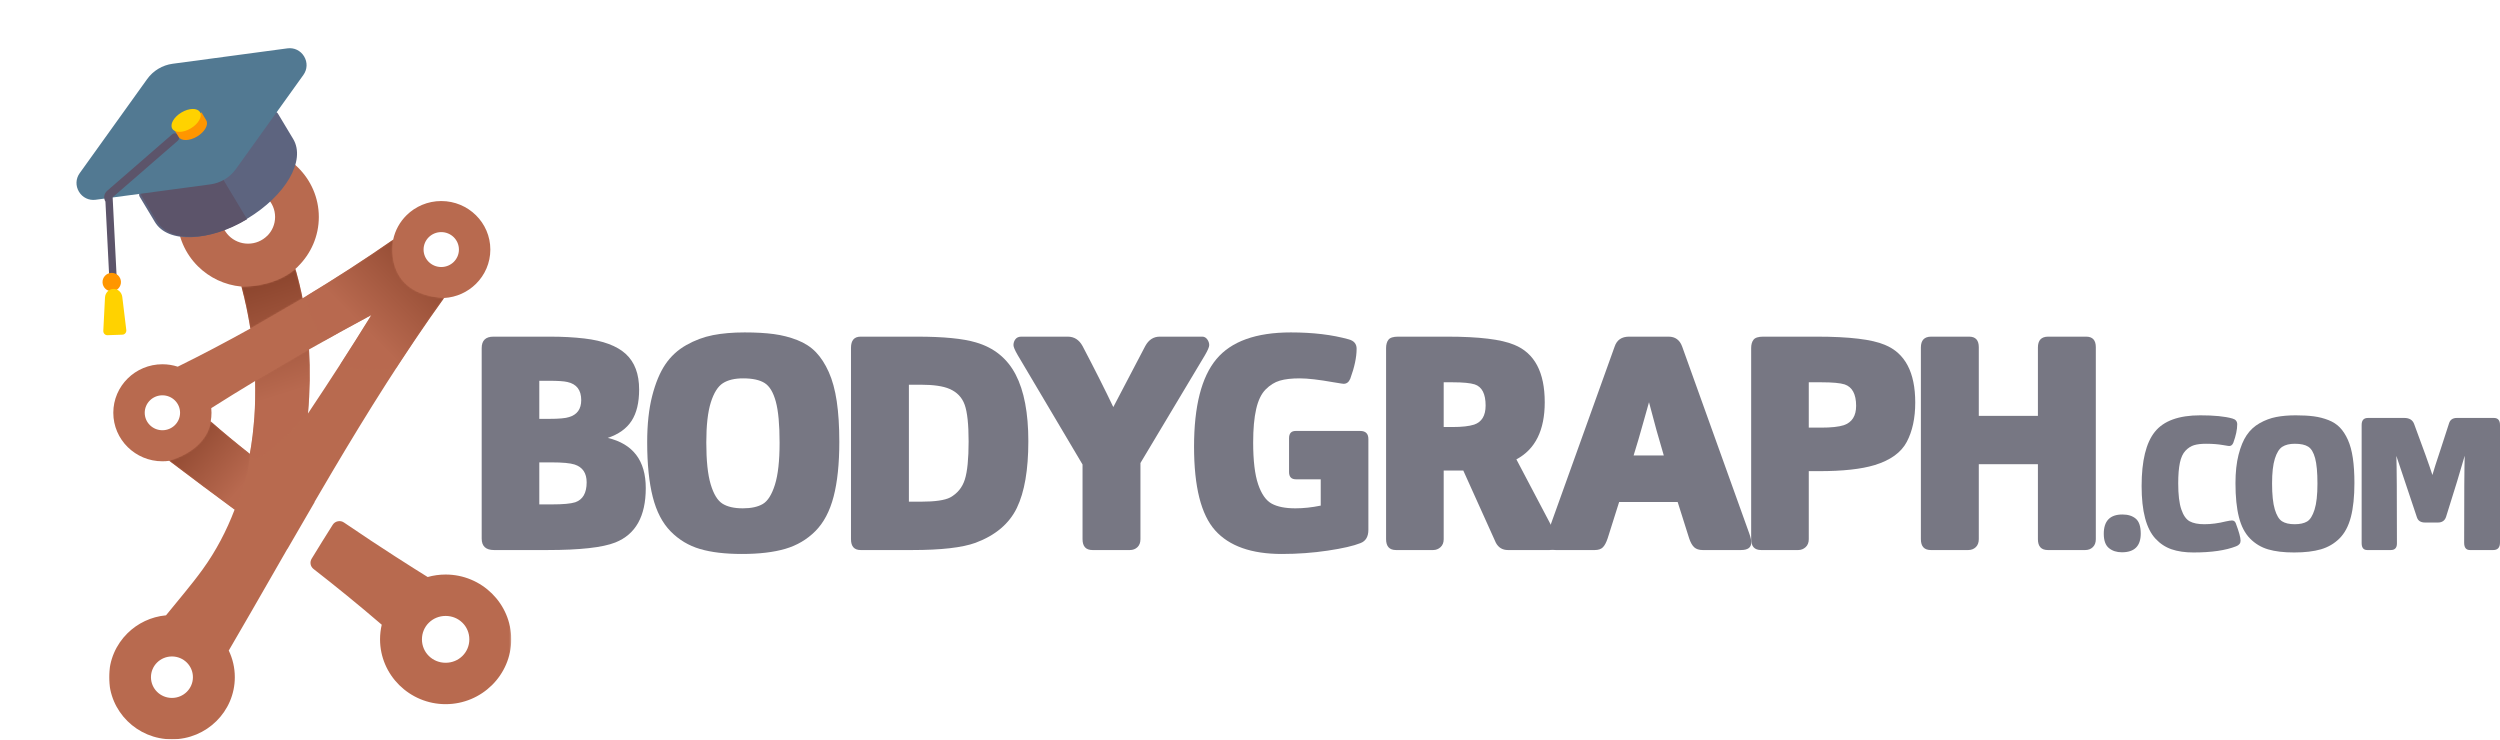 <?xml version="1.0" encoding="UTF-8"?>
<svg width="260px" height="77px" viewBox="0 0 1490 441" version="1.1" xmlns="http://www.w3.org/2000/svg" xmlns:xlink="http://www.w3.org/1999/xlink">
    <defs>
        <polygon id="path-1" points="0 0 239.689 0 239.689 353 0 353"></polygon>
        <path d="M0,23.508 C13.755,33.987 26.555,43.445 38.95,52.6 L38.95,52.6 C38.95,52.6 48.026,34.643 48.036,19.364 L48.036,19.364 C39.952,12.974 32.085,6.478 24.72,0 L24.72,0 C24.72,0 24.034,16.093 0,23.508" id="path-3"></path>
        <linearGradient x1="88.136%" y1="75.681%" x2="-4.885%" y2="-9.518%" id="linearGradient-5">
            <stop stop-color="#B8694F" offset="0%"></stop>
            <stop stop-color="#823D26" offset="100%"></stop>
        </linearGradient>
        <path d="M0.071,33.218 C-0.721,42.764 5.298,51.702 9.74,60.57 L9.74,60.57 C19.244,55.243 28.748,50.036 38.223,44.959 L38.223,44.959 C32.083,54.88 25.828,64.77 19.477,74.623 L19.477,74.623 C27.257,78.019 40.581,78.186 53.034,76.581 L53.034,76.581 C62.244,62.421 71.728,48.456 81.561,34.782 L81.561,34.782 C44.258,32.533 51.221,0 51.221,0 L51.221,0 C35.178,11.192 17.901,22.404 0.071,33.218" id="path-6"></path>
        <linearGradient x1="38.155%" y1="63.539%" x2="110.924%" y2="-4.753%" id="linearGradient-8">
            <stop stop-color="#B8694F" offset="0%"></stop>
            <stop stop-color="#823D26" offset="100%"></stop>
        </linearGradient>
        <path d="M0,10.527 C2.183,18.689 3.964,27.055 5.298,35.529 L5.298,35.529 L36.435,17.493 C35.235,11.435 33.806,5.604 32.168,0 L32.168,0 C18.95,11.397 0,10.527 0,10.527 L0,10.527 Z M8.17,66.808 C8.54,81.397 7.528,96.011 5.007,110.231 L5.007,110.231 C6.134,123.606 39.658,86.162 39.658,86.162 L39.658,86.162 C40.839,72.733 40.999,60.018 40.297,48.012 L40.297,48.012 L8.17,66.808 Z" id="path-9"></path>
        <linearGradient x1="50.774%" y1="61.688%" x2="43.305%" y2="-9.693%" id="linearGradient-11">
            <stop stop-color="#B8694F" offset="0%"></stop>
            <stop stop-color="#823D26" offset="100%"></stop>
        </linearGradient>
    </defs>
    <g id="Logo-pictures" stroke="none" stroke-width="1" fill="none" fill-rule="evenodd">
        <g id="va-logo" transform="translate(0.193, 0.546)">
            <g id="Group-2" transform="translate(64.807, 86.954)">
                <g id="BodyGraph.com" transform="translate(222.085, 110.487)" fill="#777783" fill-rule="nonzero">
                    <path d="M39.189,129.703 C58.604,129.703 72.087,128.201 79.637,125.199 C91.741,120.395 97.793,109.587 97.793,92.773 C97.793,76.44 90.243,66.473 75.143,62.87 C81.614,60.708 86.348,57.315 89.344,52.692 C92.34,48.068 93.838,41.853 93.838,34.047 C93.838,24.8 91.202,17.744 85.929,12.88 C80.655,8.016 72.386,4.924 61.121,3.603 C54.889,2.882 48.118,2.522 40.807,2.522 L7.011,2.522 C2.337,2.522 0,4.804 0,9.367 L0,122.857 C0,127.421 2.457,129.703 7.37,129.703 L39.189,129.703 Z M34.335,102.501 L34.335,77.461 L41.706,77.461 C48.178,77.461 52.732,77.882 55.368,78.722 C60.162,80.284 62.559,83.826 62.559,89.351 C62.559,95.716 60.282,99.679 55.728,101.24 C53.091,102.081 48.477,102.501 41.886,102.501 L34.335,102.501 Z M34.335,51.521 L34.335,28.823 L40.088,28.823 C45.361,28.823 49.016,29.063 51.054,29.543 C56.567,30.744 59.323,34.347 59.323,40.352 C59.323,45.636 56.926,48.999 52.132,50.44 C50.095,51.16 46.08,51.521 40.088,51.521 L34.335,51.521 Z" id="Shape"></path>
                    <path d="M213.148,65.212 C213.148,55.964 212.638,47.918 211.62,41.072 C210.601,34.227 209.013,28.402 206.856,23.599 C204.699,18.795 202.152,14.862 199.216,11.799 C196.28,8.737 192.594,6.335 188.16,4.594 C183.726,2.852 179.052,1.651 174.138,0.991 C169.225,0.33 163.412,0 156.701,0 C149.63,0 143.338,0.54 137.825,1.621 C132.312,2.702 127.009,4.684 121.916,7.566 C116.823,10.448 112.658,14.291 109.422,19.095 C106.186,23.899 103.58,30.174 101.602,37.92 C99.625,45.666 98.636,54.823 98.636,65.392 C98.636,78.482 99.745,89.381 101.962,98.088 C104.179,106.795 107.744,113.64 112.658,118.624 C117.572,123.608 123.384,127.091 130.095,129.072 C136.807,131.054 145.136,132.044 155.083,132.044 C165.39,132.044 174.018,131.024 180.969,128.982 C187.92,126.94 193.883,123.428 198.856,118.444 C203.83,113.46 207.455,106.614 209.732,97.907 C212.009,89.201 213.148,78.302 213.148,65.212 Z M177.554,65.752 C177.554,76.561 176.625,84.907 174.767,90.792 C172.91,96.676 170.513,100.49 167.577,102.231 C164.641,103.972 160.656,104.843 155.622,104.843 C150.469,104.843 146.424,103.912 143.488,102.051 C140.552,100.189 138.215,96.346 136.477,90.522 C134.739,84.697 133.87,76.38 133.87,65.572 C133.87,55.364 134.769,47.408 136.567,41.703 C138.365,35.998 140.762,32.185 143.758,30.264 C146.754,28.342 150.769,27.382 155.802,27.382 C161.435,27.382 165.719,28.312 168.655,30.174 C171.592,32.035 173.809,35.728 175.307,41.253 C176.805,46.777 177.554,54.943 177.554,65.752 Z" id="Shape"></path>
                    <path d="M254.618,100.88 L254.618,31.165 L261.629,31.165 C269.299,31.165 275.051,32.005 278.886,33.687 C283.321,35.608 286.317,38.761 287.875,43.144 C289.433,47.528 290.212,54.823 290.212,65.031 C290.212,75.36 289.463,82.896 287.965,87.639 C286.467,92.383 283.56,95.956 279.246,98.358 C276.01,100.039 270.198,100.88 261.809,100.88 L254.618,100.88 Z M256.595,129.703 C273.853,129.703 286.437,128.261 294.346,125.379 C306.211,120.936 314.42,114 318.974,104.573 C323.529,95.145 325.806,81.905 325.806,64.851 C325.806,48.038 323.289,34.798 318.255,25.13 C313.222,15.462 305.312,9.067 294.526,5.945 C286.856,3.663 275.171,2.522 259.472,2.522 L225.855,2.522 C222.02,2.522 220.103,4.744 220.103,9.187 L220.103,123.217 C220.103,127.541 222.02,129.703 225.855,129.703 L256.595,129.703 Z" id="Shape"></path>
                    <path d="M392.623,123.217 L392.623,77.822 L431.093,13.511 C432.771,10.628 433.61,8.647 433.61,7.566 C433.61,6.365 433.22,5.224 432.441,4.143 C431.662,3.062 430.674,2.522 429.475,2.522 L404.128,2.522 C400.413,2.522 397.537,4.383 395.499,8.106 L376.444,44.495 C371.53,34.167 365.418,22.037 358.108,8.106 C356.07,4.383 353.134,2.522 349.299,2.522 L321.615,2.522 C320.057,2.522 318.889,3.032 318.11,4.053 C317.331,5.074 316.941,6.245 316.941,7.566 C316.941,8.647 317.78,10.628 319.458,13.511 L358.108,78.722 L358.108,123.217 C358.108,127.541 360.085,129.703 364.04,129.703 L386.331,129.703 C388.129,129.703 389.627,129.132 390.825,127.991 C392.024,126.85 392.623,125.259 392.623,123.217 Z" id="Path"></path>
                    <path d="M528.471,117.633 L528.471,63.59 C528.471,60.348 526.853,58.726 523.617,58.726 L485.147,58.726 C482.51,58.726 481.192,60.168 481.192,63.05 L481.192,83.226 C481.192,86.108 482.57,87.549 485.327,87.549 L500.068,87.549 L500.068,103.222 C494.795,104.303 489.761,104.843 484.967,104.843 C478.975,104.843 474.271,103.912 470.856,102.051 C467.44,100.189 464.743,96.346 462.766,90.522 C460.789,84.697 459.8,76.38 459.8,65.572 C459.8,57.526 460.399,50.89 461.598,45.666 C462.796,40.442 464.684,36.539 467.26,33.957 C469.837,31.375 472.653,29.633 475.709,28.733 C478.765,27.832 482.69,27.382 487.484,27.382 C492.278,27.382 499.049,28.162 507.798,29.724 C508.397,29.844 509.146,29.964 510.045,30.084 C510.944,30.204 511.663,30.324 512.202,30.444 C512.741,30.564 513.251,30.624 513.73,30.624 C515.528,30.624 516.846,29.603 517.685,27.562 C520.202,20.716 521.46,14.772 521.46,9.728 C521.46,6.845 519.902,4.984 516.786,4.143 C506.959,1.381 495.454,0 482.271,0 C461.538,0 446.737,5.314 437.868,15.943 C429,26.571 424.566,43.955 424.566,68.094 C424.566,91.993 428.76,108.626 437.149,117.993 C445.538,127.361 458.781,132.044 476.878,132.044 C486.226,132.044 495.334,131.384 504.202,130.063 C513.071,128.742 519.602,127.241 523.797,125.559 C526.913,124.358 528.471,121.716 528.471,117.633 Z" id="Path"></path>
                    <path d="M573.357,123.217 L573.357,82.325 L576.772,82.325 L585.042,82.325 L604.456,125.379 C606.014,128.261 608.411,129.703 611.647,129.703 L636.455,129.703 C637.773,129.703 638.912,129.282 639.87,128.442 C640.829,127.601 641.309,126.52 641.309,125.199 C641.309,123.518 640.53,121.116 638.972,117.993 L616.68,75.66 C627.946,69.655 633.579,58.306 633.579,41.613 C633.579,23.719 627.526,12.31 615.422,7.386 C607.752,4.143 594.449,2.522 575.514,2.522 L546.212,2.522 C543.336,2.522 541.418,3.122 540.459,4.323 C539.501,5.524 539.021,7.206 539.021,9.367 L539.021,123.217 C539.021,127.541 540.999,129.703 544.953,129.703 L567.065,129.703 C568.743,129.703 570.211,129.132 571.469,127.991 C572.727,126.85 573.357,125.259 573.357,123.217 Z M573.357,56.385 L573.357,29.724 L578.75,29.724 C584.862,29.724 589.236,30.144 591.873,30.985 C596.187,32.426 598.344,36.629 598.344,43.594 C598.344,49.599 596.067,53.382 591.513,54.943 C588.517,55.904 584.203,56.385 578.57,56.385 L573.357,56.385 Z" id="Shape"></path>
                    <path d="M677.925,101.06 L712.8,101.06 L719.631,122.677 C720.47,125.199 721.489,127 722.687,128.081 C723.885,129.162 725.563,129.703 727.721,129.703 L750.551,129.703 C754.626,129.703 756.663,128.201 756.663,125.199 C756.663,123.758 756.244,121.896 755.405,119.615 L715.496,8.467 C714.058,4.504 711.362,2.522 707.407,2.522 L683.857,2.522 C679.423,2.522 676.547,4.504 675.229,8.467 L635.32,119.615 C634.481,121.896 634.062,123.758 634.062,125.199 C634.062,128.201 636.099,129.703 640.174,129.703 L663.364,129.703 C665.521,129.703 667.139,129.162 668.218,128.081 C669.296,127 670.255,125.199 671.094,122.677 L677.925,101.06 Z M686.554,73.318 C688.471,67.193 690.359,60.768 692.217,54.043 C694.074,47.317 695.243,43.174 695.722,41.613 C698.838,53.622 701.774,64.191 704.531,73.318 L686.554,73.318 Z" id="Shape"></path>
                    <path d="M790.943,123.217 L790.943,82.685 L797.055,82.685 C811.196,82.685 822.222,81.484 830.132,79.083 C839.599,76.2 846.011,71.577 849.367,65.212 C852.722,58.847 854.4,51.04 854.4,41.793 C854.4,23.779 848.348,12.31 836.244,7.386 C828.574,4.143 815.091,2.522 795.796,2.522 L763.798,2.522 C760.921,2.522 759.004,3.122 758.045,4.323 C757.086,5.524 756.607,7.206 756.607,9.367 L756.607,123.217 C756.607,127.541 758.585,129.703 762.539,129.703 L784.651,129.703 C786.329,129.703 787.797,129.132 789.055,127.991 C790.313,126.85 790.943,125.259 790.943,123.217 Z M790.943,56.745 L790.943,29.724 L798.493,29.724 C805.084,29.724 809.698,30.144 812.335,30.985 C816.889,32.546 819.166,36.809 819.166,43.775 C819.166,49.779 816.709,53.622 811.796,55.304 C808.799,56.265 804.305,56.745 798.313,56.745 L790.943,56.745 Z" id="Shape"></path>
                    <path d="M892.275,123.217 L892.275,78.542 L927.51,78.542 L927.51,123.217 C927.51,127.541 929.487,129.703 933.442,129.703 L955.733,129.703 C957.531,129.703 959.029,129.132 960.227,127.991 C961.426,126.85 962.025,125.259 962.025,123.217 L962.025,8.827 C962.025,4.624 960.107,2.522 956.272,2.522 L933.622,2.522 C929.547,2.522 927.51,4.684 927.51,9.007 L927.51,49.719 L892.275,49.719 L892.275,8.827 C892.275,4.624 890.358,2.522 886.523,2.522 L863.872,2.522 C859.797,2.522 857.76,4.684 857.76,9.007 L857.76,123.217 C857.76,127.541 859.737,129.703 863.692,129.703 L885.983,129.703 C887.781,129.703 889.279,129.132 890.478,127.991 C891.676,126.85 892.275,125.259 892.275,123.217 Z" id="Path"></path>
                    <path d="M988.797,119.889 C988.797,115.652 987.814,112.696 985.848,111.024 C983.882,109.351 981.23,108.514 977.891,108.514 C970.472,108.514 966.763,112.343 966.763,120.001 C966.763,124.015 967.783,126.859 969.823,128.532 C971.863,130.204 974.441,131.041 977.557,131.041 C985.05,131.041 988.797,127.324 988.797,119.889 Z" id="Path"></path>
                    <path d="M1011.13,90.003 C1011.13,84.947 1011.464,80.84 1012.132,77.68 C1012.8,74.52 1013.913,72.123 1015.471,70.487 C1017.029,68.852 1018.735,67.755 1020.59,67.197 C1022.444,66.64 1024.818,66.361 1027.712,66.361 C1031.57,66.361 1034.945,66.621 1037.839,67.142 C1038.21,67.216 1038.673,67.29 1039.23,67.365 C1039.786,67.439 1040.231,67.513 1040.565,67.588 C1040.899,67.662 1041.214,67.699 1041.511,67.699 C1042.624,67.699 1043.44,67.067 1043.959,65.803 C1045.517,61.566 1046.296,57.886 1046.296,54.763 C1046.296,52.979 1045.332,51.827 1043.403,51.306 C1038.952,50.042 1032.571,49.411 1024.262,49.411 C1011.501,49.411 1002.487,52.682 997.22,59.224 C991.952,65.766 989.319,76.546 989.319,91.564 C989.319,99.073 990.005,105.429 991.377,110.633 C992.75,115.837 994.809,119.926 997.554,122.9 C1000.299,125.874 1003.507,127.993 1007.18,129.257 C1010.852,130.52 1015.211,131.152 1020.256,131.152 C1030.939,131.152 1039.397,129.926 1045.629,127.472 C1047.409,126.803 1048.299,125.688 1048.299,124.127 C1048.299,122.268 1047.335,118.774 1045.406,113.644 C1044.961,112.603 1044.219,112.083 1043.18,112.083 C1042.438,112.083 1041.214,112.269 1039.508,112.641 C1035.057,113.756 1030.791,114.313 1026.71,114.313 C1023.001,114.313 1020.089,113.737 1017.974,112.585 C1015.86,111.432 1014.191,109.053 1012.967,105.448 C1011.743,101.842 1011.13,96.694 1011.13,90.003 Z" id="Path"></path>
                    <path d="M1116.148,89.78 C1116.148,84.055 1115.833,79.074 1115.202,74.836 C1114.572,70.599 1113.589,66.993 1112.253,64.019 C1110.918,61.045 1109.341,58.611 1107.524,56.715 C1105.706,54.819 1103.425,53.332 1100.68,52.254 C1097.935,51.176 1095.041,50.433 1092,50.024 C1088.958,49.615 1085.36,49.411 1081.205,49.411 C1076.828,49.411 1072.933,49.745 1069.52,50.414 C1066.107,51.083 1062.824,52.31 1059.671,54.094 C1056.518,55.879 1053.94,58.258 1051.937,61.231 C1049.934,64.205 1048.32,68.09 1047.096,72.885 C1045.872,77.68 1045.26,83.349 1045.26,89.891 C1045.26,97.995 1045.946,104.741 1047.319,110.131 C1048.691,115.521 1050.899,119.759 1053.94,122.844 C1056.982,125.93 1060.58,128.086 1064.735,129.312 C1068.889,130.539 1074.046,131.152 1080.203,131.152 C1086.584,131.152 1091.925,130.52 1096.228,129.257 C1100.531,127.993 1104.222,125.818 1107.301,122.733 C1110.38,119.648 1112.624,115.41 1114.034,110.02 C1115.443,104.63 1116.148,97.883 1116.148,89.78 Z M1094.114,90.114 C1094.114,96.805 1093.539,101.972 1092.389,105.615 C1091.239,109.258 1089.755,111.618 1087.938,112.696 C1086.12,113.774 1083.653,114.313 1080.537,114.313 C1077.347,114.313 1074.843,113.737 1073.026,112.585 C1071.208,111.432 1069.761,109.053 1068.685,105.448 C1067.61,101.842 1067.072,96.694 1067.072,90.003 C1067.072,83.683 1067.628,78.758 1068.741,75.227 C1069.854,71.695 1071.338,69.335 1073.192,68.145 C1075.047,66.956 1077.533,66.361 1080.649,66.361 C1084.135,66.361 1086.788,66.937 1088.605,68.09 C1090.423,69.242 1091.795,71.528 1092.723,74.948 C1093.65,78.368 1094.114,83.423 1094.114,90.114 Z" id="Shape"></path>
                    <path d="M1141.486,125.8 C1141.486,96.88 1141.375,79.483 1141.153,73.61 L1153.394,110.187 C1154.062,112.269 1155.694,113.31 1158.29,113.31 L1165.858,113.31 C1168.38,113.31 1170.012,112.194 1170.754,109.964 C1175.725,94.277 1179.434,82.122 1181.883,73.498 C1181.66,79.52 1181.549,96.805 1181.549,125.353 C1181.549,128.253 1182.699,129.703 1184.999,129.703 L1198.909,129.703 C1201.58,129.703 1202.915,128.179 1202.915,125.13 L1202.915,55.209 C1202.915,52.384 1201.691,50.972 1199.243,50.972 L1177.209,50.972 C1174.76,50.972 1173.202,52.05 1172.535,54.206 C1170.754,59.782 1169.122,64.818 1167.638,69.316 C1166.154,73.814 1165.079,77.085 1164.411,79.13 C1163.743,81.174 1163.15,83.126 1162.63,84.984 C1160.85,79.409 1157.215,69.261 1151.725,54.54 C1150.834,52.161 1148.868,50.972 1145.826,50.972 L1124.237,50.972 C1121.715,50.972 1120.454,52.347 1120.454,55.098 L1120.454,125.577 C1120.454,128.327 1121.567,129.703 1123.792,129.703 L1137.814,129.703 C1140.262,129.703 1141.486,128.402 1141.486,125.8 Z" id="Path"></path>
                </g>
                <g id="Group-15">
                    <g id="Group-3">
                        <mask id="mask-2" fill="white">
                            <use xlink:href="#path-1"></use>
                        </mask>
                        <g id="Clip-2"></g>
                        <path d="M31.788,129.464 C34.983,129.464 38.056,129.968 40.935,130.905 C55.19,123.878 69.727,116.231 84.199,108.17 C82.862,99.693 81.081,91.326 78.898,83.164 C68.833,82.24 59.792,77.819 53.033,71.136 C45.402,63.599 40.679,53.176 40.679,41.674 C40.679,30.173 45.402,19.75 53.033,12.209 L53.058,12.235 C60.711,4.672 71.249,-0.002 82.849,-0.002 C94.437,-0.002 104.968,4.663 112.621,12.209 L112.666,12.254 C120.302,19.813 125.019,30.22 125.019,41.674 C125.019,53.135 120.293,63.548 112.643,71.117 L112.666,71.136 C112.145,71.65 111.616,72.148 111.067,72.64 C112.704,78.241 114.137,84.076 115.337,90.131 C134.172,78.784 152.442,66.98 169.337,55.191 C170.518,49.581 173.342,44.569 177.296,40.662 C182.59,35.43 189.905,32.188 197.982,32.188 C206.059,32.188 213.374,35.43 218.674,40.662 C223.962,45.894 227.243,53.122 227.243,61.107 C227.243,69.086 223.962,76.314 218.674,81.546 C213.75,86.413 207.08,89.554 199.677,89.97 C175.78,123.2 153.964,158.143 133.017,193.524 L133.017,193.521 L132.953,193.635 C129.423,199.602 125.913,205.581 122.425,211.563 L122.517,211.633 L106.315,239.559 L106.261,239.515 L98.611,252.836 L98.534,252.971 C89.465,268.771 80.437,284.515 71.338,300.091 C73.652,304.903 74.951,310.286 74.951,315.969 C74.951,326.191 70.754,335.45 63.969,342.151 C57.191,348.856 47.818,353 37.475,353 C27.132,353 17.762,348.856 10.981,342.151 C4.196,335.45 -0,326.191 -0,315.969 C-0,305.745 4.196,296.486 10.981,289.788 C16.984,283.855 25.01,279.923 33.946,279.097 C41.247,269.998 48.999,261.146 55.879,251.593 C63.756,240.666 70.023,228.72 74.82,216.108 C62.425,206.95 49.625,197.492 35.87,187.015 C34.533,187.201 33.173,187.293 31.788,187.293 C23.714,187.293 16.4,184.054 11.102,178.822 C5.805,173.587 2.53,166.359 2.53,158.38 C2.53,150.398 5.805,143.169 11.102,137.934 C16.4,132.702 23.714,129.464 31.788,129.464 L31.788,129.464 Z M140.015,223.787 C162.574,239.171 181.553,251.079 189.892,256.267 C193.3,255.302 196.891,254.788 200.599,254.788 C211.338,254.788 221.093,259.108 228.191,266.103 L228.239,266.151 C235.317,273.161 239.689,282.808 239.689,293.414 C239.689,304.023 235.317,313.67 228.239,320.684 L228.191,320.728 C221.093,327.723 211.338,332.047 200.599,332.047 C189.867,332.047 180.104,327.723 173.007,320.728 L172.959,320.684 C165.884,313.67 161.509,304.023 161.509,293.414 C161.509,290.418 161.856,287.498 162.517,284.691 C148.182,272.376 134.848,261.59 121.869,251.483 C119.964,250.01 119.492,247.389 120.746,245.349 C124.729,238.9 129.481,231.053 133.304,225.127 C134.022,224.008 135.056,223.311 136.371,223.049 C137.682,222.784 138.911,223.037 140.015,223.787 L140.015,223.787 Z M156.339,100.147 C143.982,106.773 131.584,113.604 119.195,120.652 C119.897,132.658 119.738,145.374 118.557,158.799 C131.51,139.41 144.157,119.848 156.339,100.147 L156.339,100.147 Z M87.068,139.448 C78.321,144.718 69.596,150.104 60.912,155.611 C61.002,156.522 61.049,157.446 61.049,158.38 C61.049,160.127 60.89,161.839 60.59,163.504 C67.955,169.982 75.822,176.479 83.906,182.868 C86.427,168.648 87.435,154.037 87.068,139.448 L87.068,139.448 Z M46.322,307.227 C44.062,304.995 40.931,303.613 37.475,303.613 C34.019,303.613 30.888,304.995 28.629,307.227 C26.373,309.46 24.972,312.557 24.972,315.969 C24.972,319.385 26.373,322.475 28.629,324.711 C30.888,326.941 34.019,328.329 37.475,328.329 C40.931,328.329 44.062,326.941 46.322,324.711 C48.581,322.475 49.982,319.385 49.982,315.969 C49.982,312.557 48.581,309.46 46.322,307.227 L46.322,307.227 Z M205.434,53.744 C203.525,51.864 200.889,50.697 197.982,50.697 C195.075,50.697 192.436,51.864 190.533,53.744 C188.628,55.626 187.451,58.231 187.451,61.107 C187.451,63.977 188.628,66.585 190.533,68.468 C192.436,70.345 195.075,71.511 197.982,71.511 C200.889,71.511 203.525,70.345 205.434,68.468 C207.336,66.585 208.517,63.977 208.517,61.107 C208.517,58.231 207.336,55.626 205.434,53.744 L205.434,53.744 Z M94.236,30.381 C91.351,27.524 87.32,25.761 82.849,25.761 C78.375,25.761 74.351,27.524 71.463,30.381 L71.463,30.419 C68.552,33.295 66.746,37.278 66.746,41.674 C66.746,46.071 68.552,50.054 71.463,52.927 C74.373,55.803 78.401,57.588 82.849,57.588 C87.298,57.588 91.325,55.803 94.236,52.927 L94.277,52.927 C97.165,50.073 98.956,46.096 98.956,41.674 C98.956,37.256 97.165,33.276 94.277,30.419 L94.236,30.381 Z M210.584,283.502 C208.063,281.004 204.534,279.462 200.599,279.462 C196.667,279.462 193.134,281.004 190.613,283.502 L190.562,283.543 C188.038,286.041 186.477,289.532 186.477,293.414 C186.477,297.306 188.038,300.794 190.562,303.288 L190.613,303.336 C193.134,305.83 196.667,307.376 200.599,307.376 C204.534,307.376 208.063,305.83 210.584,303.336 L210.636,303.288 C213.16,300.794 214.724,297.306 214.724,293.414 C214.724,289.532 213.16,286.041 210.636,283.543 L210.584,283.502 Z M39.237,151.019 C37.335,149.136 34.696,147.969 31.788,147.969 C28.881,147.969 26.242,149.136 24.34,151.019 C22.435,152.899 21.257,155.507 21.257,158.38 C21.257,161.256 22.435,163.858 24.34,165.74 C26.242,167.62 28.881,168.787 31.788,168.787 C34.696,168.787 37.335,167.62 39.237,165.74 C41.142,163.858 42.323,161.256 42.323,158.38 C42.323,155.507 41.142,152.899 39.237,151.019 L39.237,151.019 Z" id="Fill-1" fill="#B86A4F" mask="url(#mask-2)"></path>
                    </g>
                    <g id="Group-6" transform="translate(35.87, 163.506)">
                        <mask id="mask-4" fill="white">
                            <use xlink:href="#path-3"></use>
                        </mask>
                        <g id="Clip-5"></g>
                        <path d="M0,23.508 C13.755,33.987 26.555,43.445 38.95,52.6 L38.95,52.6 C38.95,52.6 48.026,34.643 48.036,19.364 L48.036,19.364 C39.952,12.974 32.085,6.478 24.72,0 L24.72,0 C24.72,0 24.034,16.093 0,23.508" id="Fill-4" fill="url(#linearGradient-5)" mask="url(#mask-4)"></path>
                    </g>
                    <g id="Group-9" transform="translate(118.116, 55.19)">
                        <mask id="mask-7" fill="white">
                            <use xlink:href="#path-6"></use>
                        </mask>
                        <g id="Clip-8"></g>
                        <path d="M0.071,33.218 C-0.721,42.764 5.298,51.702 9.74,60.57 L9.74,60.57 C19.244,55.243 28.748,50.036 38.223,44.959 L38.223,44.959 C32.083,54.88 25.828,64.77 19.477,74.623 L19.477,74.623 C27.257,78.019 40.581,78.186 53.034,76.581 L53.034,76.581 C62.244,62.421 71.728,48.456 81.561,34.782 L81.561,34.782 C44.258,32.533 51.221,0 51.221,0 L51.221,0 C35.178,11.192 17.901,22.404 0.071,33.218" id="Fill-7" fill="url(#linearGradient-8)" mask="url(#mask-7)"></path>
                    </g>
                    <g id="Group-12" transform="translate(78.899, 72.639)">
                        <mask id="mask-10" fill="white">
                            <use xlink:href="#path-9"></use>
                        </mask>
                        <g id="Clip-11"></g>
                        <path d="M0,10.527 C2.183,18.689 3.964,27.055 5.298,35.529 L5.298,35.529 L36.435,17.493 C35.235,11.435 33.806,5.604 32.168,0 L32.168,0 C18.95,11.397 0,10.527 0,10.527 L0,10.527 Z M8.17,66.808 C8.54,81.397 7.528,96.011 5.007,110.231 L5.007,110.231 C6.134,123.606 39.658,86.162 39.658,86.162 L39.658,86.162 C40.839,72.733 40.999,60.018 40.297,48.012 L40.297,48.012 L8.17,66.808 Z" id="Fill-10" fill="url(#linearGradient-11)" mask="url(#mask-10)"></path>
                    </g>
                </g>
            </g>
            <g id="mortarboard" transform="translate(113.075, 102.445) rotate(-31) translate(-113.075, -102.445)translate(19.009, 39.45)" fill-rule="nonzero">
                <path d="M154.674,57.199 L63.604,57.199 C62.205,57.199 61.074,58.299 61.074,59.655 L61.074,77.237 C61.074,92.17 82.186,103.868 109.139,103.868 C136.091,103.868 157.204,92.17 157.204,77.237 L157.204,59.655 C157.204,58.299 156.072,57.199 154.674,57.199 Z" id="Path" fill="#5D647F"></path>
                <path d="M109.019,57.427 L64.781,57.427 C63.425,57.427 62.327,58.527 62.327,59.883 L62.327,77.464 C62.327,92.398 82.803,104.096 108.942,104.096 C108.968,104.096 108.993,104.094 109.019,104.094 L109.019,57.427 Z" id="Path" fill="#5C546A"></path>
                <path d="M182.088,29.197 L118.686,1.815 C113.074,-0.607 106.629,-0.606 101.013,1.822 L37.626,29.195 C33.894,30.806 31.578,34.347 31.578,38.436 C31.578,42.523 33.894,46.061 37.623,47.671 L101.023,75.052 C103.826,76.262 106.836,76.867 109.849,76.867 C112.867,76.867 115.885,76.261 118.695,75.046 L182.083,47.673 C185.814,46.063 188.133,42.522 188.133,38.433 C188.133,34.346 185.816,30.807 182.088,29.197 Z" id="Path" fill="#527992"></path>
                <path d="M21.771,96.824 C20.385,96.824 19.263,95.688 19.263,94.288 L42.056,51.638 C42.056,49.164 43.804,47.063 46.214,46.641 L96.796,37.745 C98.161,37.507 99.458,38.429 99.696,39.809 C99.934,41.188 99.02,42.502 97.653,42.742 L47.071,51.638 L24.279,94.287 C24.279,95.688 23.157,96.824 21.771,96.824 Z" id="Path" fill="#5C546A"></path>
                <g id="Group-4" transform="translate(14.985, 106.462) rotate(29) translate(-14.985, -106.462)translate(8.118, 87.941)">
                    <ellipse id="Oval" fill="#FF9600" cx="6.05" cy="5.491" rx="5.493" ry="5.491"></ellipse>
                    <path d="M1.711,14.561 L0.01,34.321 C-0.116,35.782 0.974,37.042 2.364,37.042 L11.369,37.042 C12.759,37.042 13.849,35.782 13.723,34.321 L12.022,14.561 C11.779,11.745 9.544,9.59 6.867,9.59 L6.866,9.59 C4.189,9.59 1.954,11.745 1.711,14.561 Z" id="Path" fill="#FFD200"></path>
                </g>
                <path d="M99.303,35.523 L99.303,41.013 C99.303,44.045 103.607,46.504 108.916,46.504 C114.225,46.504 118.529,44.045 118.529,41.013 L118.529,35.523 L99.303,35.523 Z" id="Path" fill="#FF9600"></path>
                <ellipse id="Oval" fill="#FFD200" cx="108.214" cy="34.915" rx="9.613" ry="5.491"></ellipse>
            </g>
        </g>
    </g>
</svg>